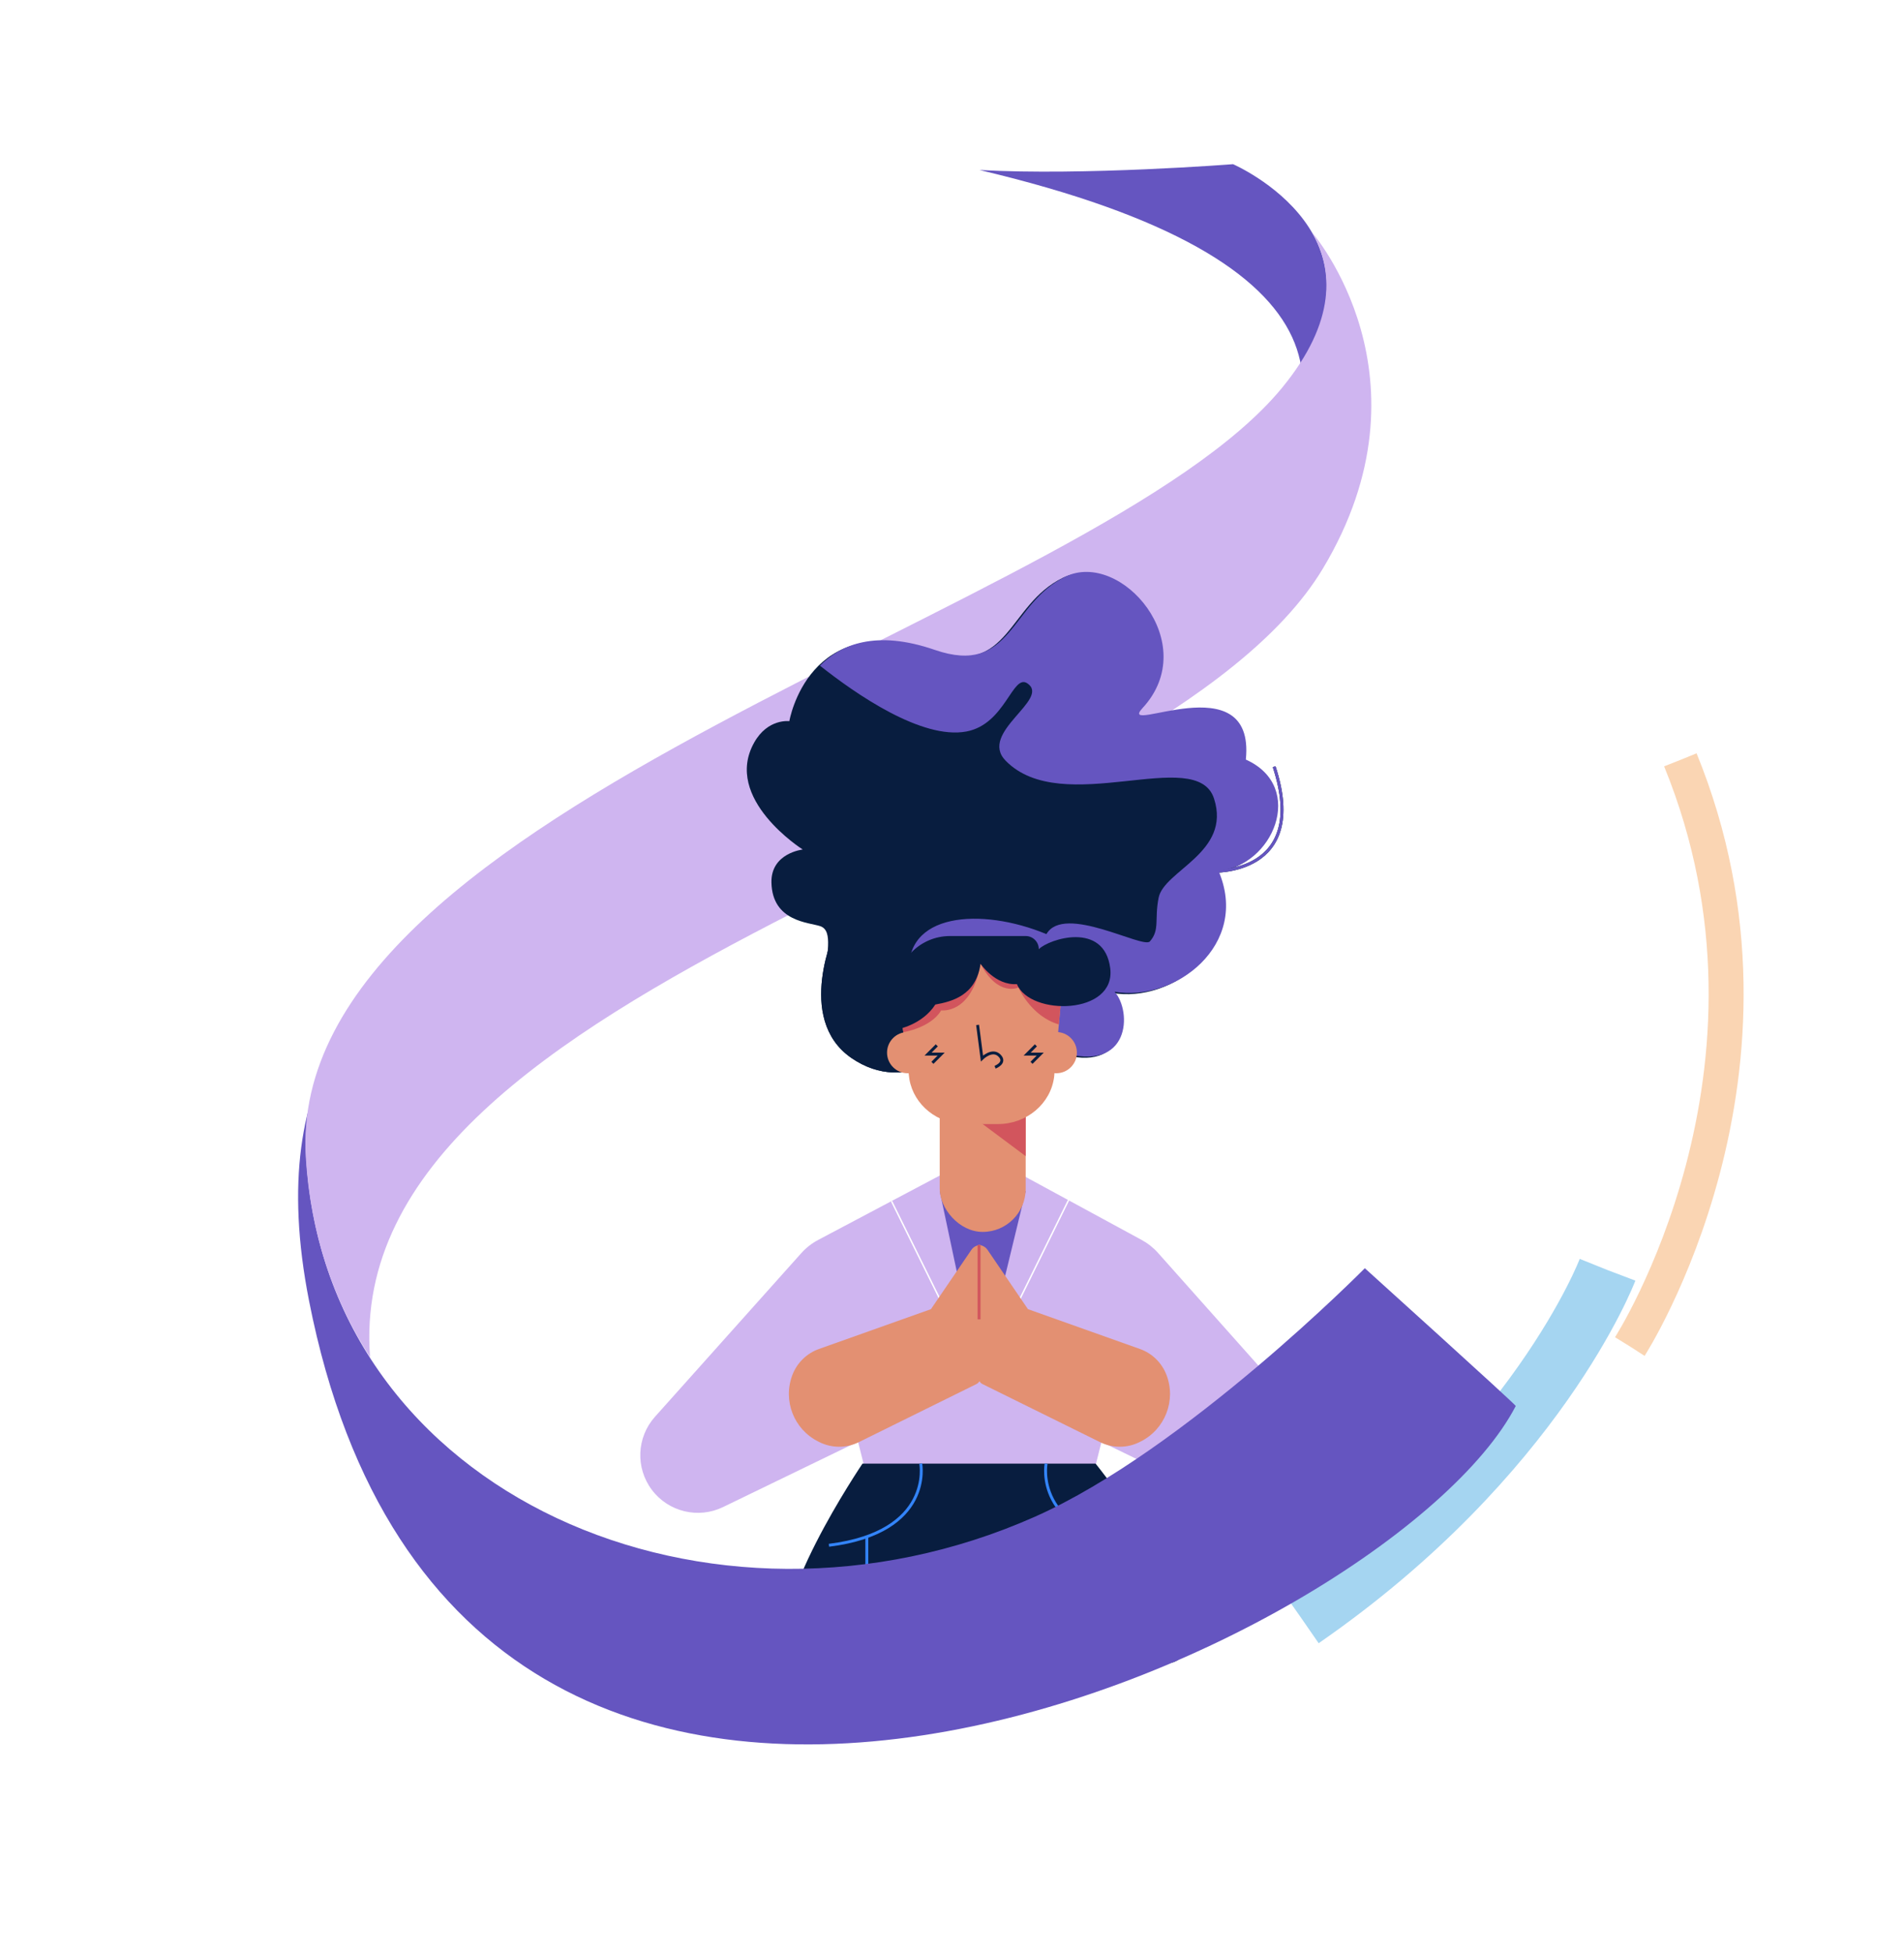 <svg id="ehbFBsneASU1" xmlns="http://www.w3.org/2000/svg" xmlns:xlink="http://www.w3.org/1999/xlink" viewBox="0 0 1056.96 1084.19" shape-rendering="geometricPrecision" text-rendering="geometricPrecision">
<style><![CDATA[
#ehbFBsneASU2_to {animation: ehbFBsneASU2_to__to 10000ms linear infinite alternate-reverse forwards}@keyframes ehbFBsneASU2_to__to { 0% {transform: translate(546.66px,534.132px)} 36% {transform: translate(546.66px,534.132px)} 50% {transform: translate(546.66px,227.132px)} 65% {transform: translate(546.66px,227.132px)} 100% {transform: translate(546.66px,227.132px)}} #ehbFBsneASU2 {animation: ehbFBsneASU2_c_o 10000ms linear infinite alternate-reverse forwards}@keyframes ehbFBsneASU2_c_o { 0% {opacity: 0} 50% {opacity: 1} 65% {opacity: 1} 69% {opacity: 0} 100% {opacity: 0}} #ehbFBsneASU11_to {animation: ehbFBsneASU11_to__to 10000ms linear infinite alternate-reverse forwards}@keyframes ehbFBsneASU11_to__to { 0% {transform: translate(522.475px,511.177px)} 12% {transform: translate(522.475px,474.073px)} 24% {transform: translate(522.475px,509.94px)} 37% {transform: translate(522.475px,471.599px)} 50% {transform: translate(522.475px,511.177px)} 63% {transform: translate(522.475px,462.941px)} 76% {transform: translate(522.475px,511.177px)} 90% {transform: translate(522.475px,472.836px)} 100% {transform: translate(522.475px,512.414px)}} #ehbFBsneASU12_tk {animation: ehbFBsneASU12_tk__tk 10000ms linear infinite alternate-reverse forwards}@keyframes ehbFBsneASU12_tk__tk { 0% {transform: translate(495.362px,681.986px) skewX(0deg) skewY(0deg)} 20% {transform: translate(495.362px,681.986px) skewX(3deg) skewY(5deg)} 40% {transform: translate(495.362px,681.986px) skewX(0deg) skewY(0deg)} 60% {transform: translate(495.362px,681.986px) skewX(5deg) skewY(3deg)} 80% {transform: translate(495.362px,681.986px) skewX(0deg) skewY(0deg)} 100% {transform: translate(495.362px,681.986px) skewX(0deg) skewY(0deg)}} #ehbFBsneASU28 {animation: ehbFBsneASU28_s_do 10000ms linear infinite alternate-reverse forwards}@keyframes ehbFBsneASU28_s_do { 0% {stroke-dashoffset: 418.231} 10% {stroke-dashoffset: 418.231} 40% {stroke-dashoffset: 0} 70% {stroke-dashoffset: 418} 100% {stroke-dashoffset: 0}} #ehbFBsneASU29 {animation: ehbFBsneASU29_s_do 10000ms linear infinite alternate-reverse forwards}@keyframes ehbFBsneASU29_s_do { 0% {stroke-dashoffset: 322.06} 30% {stroke-dashoffset: 0} 60% {stroke-dashoffset: 322} 100% {stroke-dashoffset: 0}} #ehbFBsneASU33_to {animation: ehbFBsneASU33_to__to 10000ms linear infinite alternate-reverse forwards}@keyframes ehbFBsneASU33_to__to { 0% {transform: translate(572.419px,436.89px)} 12% {transform: translate(572.419px,399.786px)} 24% {transform: translate(572.419px,435.653px)} 37% {transform: translate(572.419px,397.312px)} 50% {transform: translate(572.419px,436.89px)} 63% {transform: translate(572.419px,388.655px)} 76% {transform: translate(572.419px,436.89px)} 90% {transform: translate(572.419px,398.549px)} 100% {transform: translate(572.419px,438.127px)}} #ehbFBsneASU42_to {animation: ehbFBsneASU42_to__to 10000ms linear infinite alternate-reverse forwards}@keyframes ehbFBsneASU42_to__to { 0% {transform: translate(561.695px,616.58px)} 12% {transform: translate(561.695px,579.476px)} 24% {transform: translate(561.695px,615.343px)} 37% {transform: translate(561.695px,577.002px)} 50% {transform: translate(561.695px,616.58px)} 63% {transform: translate(561.695px,568.344px)} 76% {transform: translate(561.695px,616.58px)} 90% {transform: translate(561.695px,578.239px)} 100% {transform: translate(561.695px,617.817px)}}
]]></style>
<defs><filter id="ehbFBsneASU2-filter" x="-150%" width="400%" y="-150%" height="400%"><feGaussianBlur id="ehbFBsneASU2-filter-blur-0" stdDeviation="0,0" result="result"/></filter></defs><g id="ehbFBsneASU2_to" transform="translate(546.66,227.132)"><g id="ehbFBsneASU2" transform="translate(-546.66,-196.132)" opacity="0" filter="url(#ehbFBsneASU2-filter)"><path d="M445.16,249c0,0,4,23,8,56" fill="#fad5b3" stroke="#fad5b3" stroke-width="4" stroke-miterlimit="10"/><path d="M389.16,87l68-56c0,0,94,110,70,325-23,7-54,5-54,5s24-151-84-274Z" opacity="0.5" fill="#fff"/><polygon points="493.16,261 515.16,262 508.16,325 495.16,325 493.16,261" fill="#081d3f"/><path d="M550.16,98l16,4c0,0-9,25-12,58l-9-1c0,0,0-33,5-61Z" fill="#081d3f"/><path d="M633.16,225l-21-9c0,0,24-64,69-93c17,26,23,35,23,35s-45,21-71,67Z" fill="#cfb5f0"/><path d="M542.16,234c0,0-2,29-1,42" fill="none" stroke="#fff" stroke-width="4" stroke-miterlimit="10"/></g></g><path d="M87.16,622c0,0,35-119,242-231l-5-12c0,0-217.5,99.5-267.5,233.5l30.5,9.5Z" transform="translate(60-22.774)" fill="#fff"/><g transform="matrix(.809 0 0 0.809 100.036 101.848)"><g id="ehbFBsneASU11_to" transform="translate(522.475,512.414)"><g transform="translate(-522.475,-542.097)"><g id="ehbFBsneASU12_tk" transform="translate(495.362,681.986) skewX(0) skewY(0)"><path d="M834.16,326c-221-51-307.9,249.41-348,307-94,135-423.92-52.98-482,161-38,140,186,332,598,212c492.57-143.47,453-629,232-680Z" transform="scale(0.905,0.905) translate(-495.362,-681.986)" fill="#fff"/></g><path d="M771.09,875.84L671.04,763.48c-3.23-3.63-7.06-6.66-11.33-8.98L550.16,695L437.81,754.48c-4.4,2.33-8.34,5.42-11.66,9.12L325.77,875.84c-12.56,14.05-13.47,35.01-2.16,50.09v0c11.36,15.14,31.85,20.11,48.88,11.86l92.62-44.89l4.05,16.11h159l4-15.91l86.67,42.01c16.76,8.12,41.25,3.99,54.42-9.17v0c11.31-15.08,10.4-36.04-2.16-50.09Z" fill="#cfb5f0"/><polyline points="521.16,721 548.72,850.78 580.16,721" fill="#6555c0"/><polyline points="488.16,728 548.72,850.78 610.16,726" fill="none" stroke="#fff" stroke-miterlimit="10"/><path d="M581.7,802l76.84,27.32c8.36,2.97,15,9.44,18.2,17.71v0c6.78,17.56-.89,37.4-17.73,45.81l-.69.35c-8.57,4.29-18.66,4.29-27.23,0l-80.56-39.78c-1.73-.87-2.83-2.63-2.85-4.56l.03-90.85v0c2.5,0,4.84,1.24,6.25,3.3L581.71,802Z" fill="#e39072"/><path d="M515.16,802l-76.84,27.32c-8.36,2.97-15,9.44-18.2,17.71v0c-6.78,17.56.89,37.4,17.73,45.81l.69.35c8.57,4.29,18.66,4.29,27.23,0l80.56-39.78c1.73-.87,2.83-2.63,2.85-4.56L549.15,758v0c-2.5,0-4.84,1.24-6.25,3.3L515.15,802Z" fill="#e39072"/><line x1="548.16" y1="758" x2="548.16" y2="809" fill="none" stroke="#d2555d" stroke-width="2" stroke-miterlimit="10"/><path d="M689.16,1038c-17.46,27.48-71.96-34.78-128.02-34-60.16.84-122.1,62.74-141.98,34-19.76-28.56,49-130,49-130h160c0,0,80.25,99.7,61,130Z" fill="#081d3f"/><g><path d="M508.16,908c0,0,9,47-63,56" fill="none" stroke="#3384f9" stroke-width="2" stroke-miterlimit="10"/><line x1="471.16" y1="958" x2="471.16" y2="983" fill="none" stroke="#3384f9" stroke-width="2" stroke-miterlimit="10"/></g><g><path d="M594.16,908c0,0-9,47,63,56" fill="none" stroke="#3384f9" stroke-width="2" stroke-miterlimit="10"/><line x1="631.16" y1="958" x2="631.16" y2="983" fill="none" stroke="#3384f9" stroke-width="2" stroke-miterlimit="10"/></g><path d="M449.78,406.91c9.04-109.26-53.43-177.72-113.27-186.07-41.66-5.81-45.31,21.43,2.97,16.74c75.88-7.38-44.24-157.69-146.77-88.71" fill="none" stroke="#6555c0" stroke-width="2" stroke-dashoffset="1" stroke-dasharray="0,10"/></g></g><g transform="matrix(.947-.321 0.321 0.947-144.935 179.507)"><path id="ehbFBsneASU28" d="M882.16,952c0,0,176-140,162-370" transform="translate(-1.232-.418)" fill="none" stroke="#fad5b3" stroke-width="24" stroke-dasharray="418.231"/><path id="ehbFBsneASU29" d="M883.16,897c0,0-86.73,105.24-275.52,159.18" fill="none" stroke="#a5d5f1" stroke-width="41" stroke-dasharray="322.06"/></g><g><path d="M738.16,0c0,0-102,8-174,4c526,124-42,398-94,406-67,94-430,45-366,370c104.87,532.57,742,238,828,72c0-1-103.56-94.52-103.56-94.52s-123.31,124.76-226.44,170.52c-222.05,98.52-486-14-500-246-14.65-242.75,542-372,670-528c84.35-102.79-34-154-34-154Z" transform="translate(-15.722-13.246)" fill="#6555c0" stroke-dashoffset="4686.046" stroke-dasharray="4686.046"/><path d="M800.16,278c-114.05,190.33-674,278-653.91,541.24-25.14-38.83-40.93-84.88-44.09-137.24-14.65-242.75,542-372,670-528c37.4-45.59,34.95-81.03,20.63-106.35.37.6,85.87,99.35,7.37,230.35Z" transform="translate(-15.981-13.95)" fill="#cfb5f0" stroke-dashoffset="2275.942" stroke-dasharray="2275.942"/></g><g id="ehbFBsneASU33_to" transform="translate(572.419,438.127)"><g transform="translate(-572.419,-467.81)"><g><path d="M602.99,626.48c-47.29-14.74-69.14,23-127.36,1.26s-17.87-82.12-36.4-88.49c-7.66-2.63-32.95-3-33.53-29.95-.44-20.26,21.47-22.66,21.47-22.66s-55.05-34.8-33.29-73.43c9.36-16.62,24.1-14.63,24.1-14.63s13.1-77.4,98.02-48.12c53.04,18.29,51.56-31.81,89.69-50.24s93.98,45.77,52.93,90.17c-18.47,19.98,77.64-31.57,70.88,35.34c41.91,18.82,18.12,73.87-18.86,76.11c22.17,51.26-30.14,90.5-71.21,83.18c12.09,13.51,10.84,56.18-36.45,41.44Z" fill="#081d3f"/><path d="M708.16,501.6c0,0,67,3.05,42.5-71.78" fill="none" stroke="#081d3f" stroke-width="2"/><path d="M534.66,619.7c0,0-35,35.63-73.5,9.16s-10.5-87.05-10.5-87.05" transform="translate(0 0)" fill="#081d3f" stroke="#081d3f" stroke-width="2"/></g><g><path d="M708.16,501.6c0,0,67,3.05,42.5-71.78" fill="none" stroke="#6555c0" stroke-width="2" stroke-miterlimit="10"/><path d="M534.66,619.7c0,0-35,35.63-73.5,9.16s-10.5-87.05-10.5-87.05" transform="translate(0 0)" fill="#081d3f" stroke="#081d3f" stroke-width="2"/></g><path d="M639.44,585.04c41.07,7.32,93.38-31.92,71.21-83.18c36.97-2.24,60.77-57.29,18.86-76.11c6.76-66.92-89.35-15.36-70.88-35.34c41.04-44.41-14.8-108.6-52.93-90.17s-36.65,68.52-89.69,50.24c-40.4-13.93-64.54-3.71-78.75,10.83c24.65,19.54,69.87,50.85,100.41,45.2c27-5,31.67-40.1,42-33c16,11-33.86,33.65-15,53c39,40,131-11,143,26s-34.25,49.27-38,68c-3,15,1,22-6,30-4.66,5.32-59-26-71-5-44.5-18.5-99-15-94,29c1.91,16.81,22.65,36.53,47.55,54.5c17.6-4.68,34.32-9.51,56.78-2.52c47.29,14.74,48.54-27.93,36.45-41.44Z" transform="translate(1.717-.822)" fill="#6555c0"/></g></g><g id="ehbFBsneASU42_to" transform="translate(561.695,617.817)"><g transform="translate(-561.695,-647.5)"><rect width="59" height="120" rx="29.5" ry="29.5" transform="translate(521.16 629)" fill="#e39072"/><path d="M580.16,697.02v-38.52c0-2.51-.32-4.95-.91-7.27L529.16,659l51,38.02Z" fill="#d2555d"/><path d="M523.17,551.41c-18.6.15-32.89,15.66-30.52,33.13l7.71,59.76c3.12,17.71,19.31,30.7,38.28,30.7h22.51c19.69,0,36.26-13.97,38.54-32.49L605.04,583c1.64-17.3-12.84-32.16-31.18-32.01l-50.69.41Z" fill="#e39072"/><circle r="14.14" transform="translate(499.16 626)" fill="#e39072"/><circle r="14.14" transform="translate(601.16 626)" fill="#e39072"/><path d="M498.16,572l-4.81,18.02L496.16,612c0,0,19-3,26-15c0,0,21,3,27-32c12,23,26,16.33,26,16.33s8.63,19.79,27.75,25.32l2.13-23.64c.56-5.96-.78-11.62-3.54-16.49L552.17,557l-54,15Z" fill="#d2555d"/><path d="M492.16,610c0,0,17-3,26-17c11-2,28-6,31-28c0,0,10,15,25,14c9,22,68.17,21.29,64-11s-42-20-49-13v0c0-4.97-4.03-9-9-9h-51.91c-20.84,0-37.55,17.24-36.9,38.07l.81,25.93Z" fill="#081d3f"/><path d="M547.16,607l3,23c0,0,7-7,12-2s-3,8-3,8" fill="none" stroke="#081d3f" stroke-width="2" stroke-miterlimit="10"/><polyline points="519.16,621 513.16,627 522.16,627 516.16,633" fill="none" stroke="#081d3f" stroke-width="2" stroke-miterlimit="10"/><polyline points="587.16,621 581.16,627 590.16,627 584.16,633" fill="none" stroke="#081d3f" stroke-width="2" stroke-miterlimit="10"/></g></g></g></svg>
